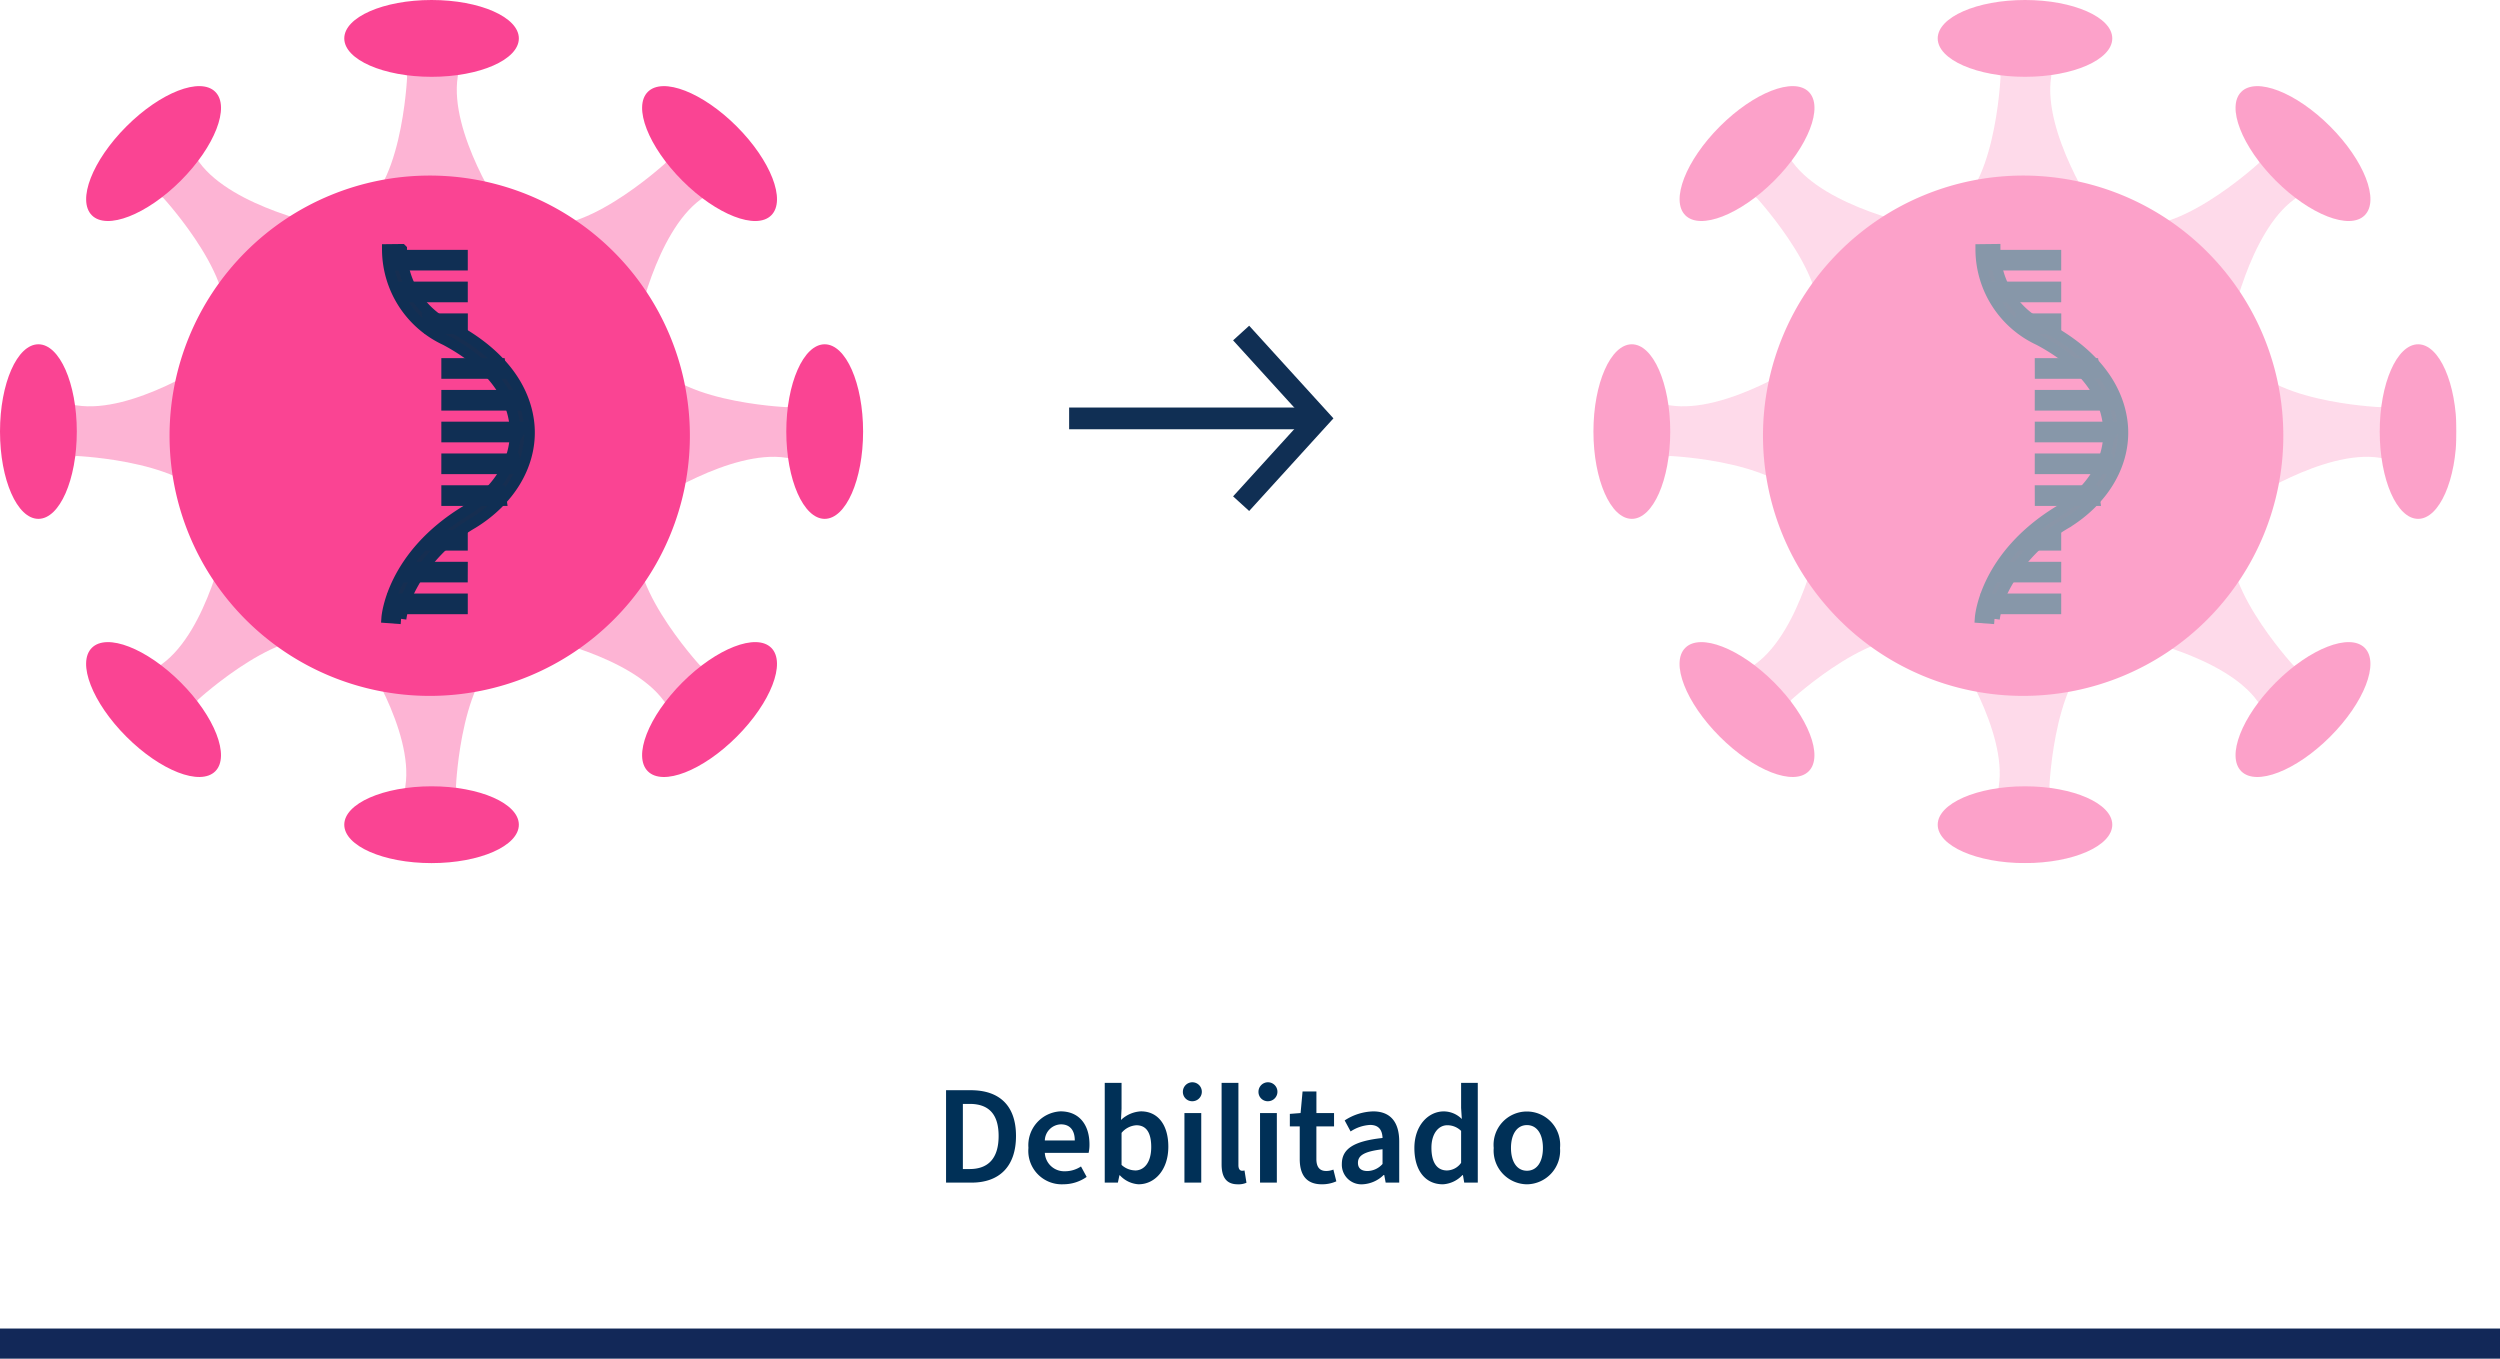 <svg xmlns="http://www.w3.org/2000/svg" xmlns:xlink="http://www.w3.org/1999/xlink" width="230" height="125" viewBox="0 0 230 125"><defs><clipPath id="a"><rect width="226.001" height="79.407" fill="none"/></clipPath><clipPath id="c"><rect width="13.971" height="17.349" fill="none"/></clipPath><clipPath id="d"><rect width="13.973" height="17.349" fill="none"/></clipPath><clipPath id="e"><rect width="17.353" height="13.973" fill="none"/></clipPath><clipPath id="f"><rect width="17.349" height="13.973" fill="none"/></clipPath><clipPath id="g"><rect width="19.195" height="17.516" fill="none"/></clipPath><clipPath id="h"><rect width="19.192" height="17.516" fill="none"/></clipPath><clipPath id="i"><rect width="17.516" height="19.195" fill="none"/></clipPath><clipPath id="j"><rect width="17.516" height="19.192" fill="none"/></clipPath><clipPath id="k"><rect width="79.406" height="79.407" fill="none"/></clipPath><clipPath id="o"><rect width="17.348" height="13.973" fill="none"/></clipPath><clipPath id="t"><rect width="24.322" height="17.051" fill="none" stroke="#707070" stroke-width="2"/></clipPath><clipPath id="v"><rect width="230" height="125"/></clipPath></defs><g id="u" clip-path="url(#v)"><rect width="230" height="3" transform="translate(0 122.227)" fill="#122858"/><path d="M74.537,13H76.89c2.522,0,4.082-1.456,4.082-4.29S79.412,4.5,76.812,4.5H74.537Zm1.547-1.248V5.759h.624c1.69,0,2.665.871,2.665,2.951s-.975,3.042-2.665,3.042Zm9.178,1.4a3.714,3.714,0,0,0,2.21-.676l-.52-.962a2.681,2.681,0,0,1-1.482.442,1.784,1.784,0,0,1-1.846-1.69h4.03a3.437,3.437,0,0,0,.078-.78c0-1.794-.936-3.042-2.665-3.042A3.116,3.116,0,0,0,82.116,9.8,3.075,3.075,0,0,0,85.262,13.156Zm-1.638-4.03a1.526,1.526,0,0,1,1.482-1.482c.832,0,1.274.546,1.274,1.482Zm8.645,4.03c1.417,0,2.717-1.261,2.717-3.458,0-1.963-.923-3.25-2.522-3.25a2.88,2.88,0,0,0-1.833.793l.052-1.053V3.822H89.136V13h1.209l.143-.676h.039A2.551,2.551,0,0,0,92.269,13.156Zm-.338-1.274a1.9,1.9,0,0,1-1.248-.507V8.424a1.919,1.919,0,0,1,1.365-.7c.949,0,1.365.741,1.365,2C93.413,11.154,92.763,11.882,91.931,11.882ZM96.468,13h1.547V6.6H96.468Zm.78-7.488a.872.872,0,1,0-.923-.871A.854.854,0,0,0,97.248,5.512Zm4.121,7.644a1.823,1.823,0,0,0,.806-.143l-.182-1.131a.8.8,0,0,1-.234.026c-.156,0-.325-.13-.325-.507V3.822H99.887v7.5C99.887,12.454,100.29,13.156,101.369,13.156ZM103.423,13h1.547V6.6h-1.547Zm.78-7.488a.872.872,0,1,0-.923-.871A.854.854,0,0,0,104.2,5.512Zm4.914,7.644a3.239,3.239,0,0,0,1.326-.273L110.17,11.8a1.72,1.72,0,0,1-.663.13c-.6,0-.9-.364-.9-1.1v-3h1.625V6.6H108.61V4.615h-1.274L107.154,6.6l-.988.078V7.826h.91v3C107.076,12.22,107.622,13.156,109.117,13.156Zm3.731,0a2.977,2.977,0,0,0,1.95-.858h.052l.13.7h1.248V9.217c0-1.781-.806-2.769-2.392-2.769a4.993,4.993,0,0,0-2.626.832l.546,1.014a3.6,3.6,0,0,1,1.794-.6c.858,0,1.118.546,1.144,1.2-2.626.286-3.744.988-3.744,2.392A1.8,1.8,0,0,0,112.848,13.156Zm.468-1.222c-.52,0-.884-.208-.884-.754,0-.65.52-1.04,2.262-1.248v1.352A1.9,1.9,0,0,1,113.316,11.934Zm6.929,1.222a2.656,2.656,0,0,0,1.794-.845h.052l.117.689h1.248V3.822h-1.534v2.3l.065,1.027a2.349,2.349,0,0,0-1.664-.7c-1.4,0-2.7,1.274-2.7,3.367S118.646,13.156,120.245,13.156Zm.377-1.274c-.91,0-1.43-.715-1.43-2.093,0-1.313.663-2.067,1.456-2.067a1.805,1.805,0,0,1,1.274.52V11.18A1.621,1.621,0,0,1,120.622,11.882Zm7.358,1.274a3.093,3.093,0,0,0,3.042-3.341,3.064,3.064,0,1,0-6.1,0A3.1,3.1,0,0,0,127.98,13.156Zm0-1.248c-.923,0-1.469-.832-1.469-2.093s.546-2.106,1.469-2.106,1.469.832,1.469,2.106S128.9,11.908,127.98,11.908Z" transform="translate(12.5 95.8)" fill="#003057"/><g clip-path="url(#a)"><g clip-path="url(#a)"><g transform="translate(32.316 2.244)" opacity="0.4"><g clip-path="url(#c)"><path d="M73.182,21.461S68.2,14.073,69.007,8.935s-5.621-4.819-5.621-4.819l.964,4.818s-.482,11.242-5.139,12.526Z" transform="translate(-59.211 -4.112)" fill="#fa4493"/></g></g><path d="M74.094,3.534c0,1.951-3.6,3.533-8.03,3.533s-8.031-1.582-8.031-3.533S61.628,0,66.064,0s8.03,1.582,8.03,3.533" transform="translate(-26.36)" fill="#fa4493"/><g transform="translate(33.118 59.813)" opacity="0.4"><g clip-path="url(#d)"><path d="M60.68,109.592s4.979,7.388,4.175,12.526,5.621,4.818,5.621,4.818l-.964-4.818s.483-11.243,5.14-12.526Z" transform="translate(-60.68 -109.592)" fill="#fa4493"/></g></g><path d="M58.033,136.078c0-1.951,3.6-3.533,8.03-3.533s8.031,1.582,8.031,3.533-3.6,3.533-8.031,3.533-8.03-1.582-8.03-3.533" transform="translate(-26.36 -60.205)" fill="#fa4493"/><g transform="translate(59.813 32.316)" opacity="0.4"><g clip-path="url(#e)"><path d="M109.592,73.184s7.39-4.979,12.526-4.175,4.823-5.621,4.823-5.621l-4.818.964s-11.245-.479-12.531-5.14Z" transform="translate(-109.592 -59.211)" fill="#fa4493"/></g></g><path d="M136.076,74.095c-1.951,0-3.533-3.6-3.533-8.03s1.582-8.031,3.533-8.031,3.533,3.6,3.533,8.031-1.582,8.03-3.533,8.03" transform="translate(-60.204 -26.36)" fill="#fa4493"/><g transform="translate(2.245 33.12)" opacity="0.4"><g clip-path="url(#f)"><path d="M21.462,60.684s-7.388,4.979-12.526,4.175S4.118,70.48,4.118,70.48l4.818-.964s11.241.483,12.526,5.14Z" transform="translate(-4.114 -60.684)" fill="#fa4493"/></g></g><path d="M3.532,58.034c1.952,0,3.534,3.6,3.534,8.03s-1.582,8.031-3.534,8.031S0,70.5,0,66.064s1.582-8.03,3.533-8.03" transform="translate(0 -26.36)" fill="#fa4493"/><g transform="translate(49.267 48.7)" opacity="0.4"><g clip-path="url(#g)"><path d="M90.269,99.11s8.747,1.705,11.81,5.905,7.385-.565,7.385-.565l-4.088-2.725s-7.614-8.29-5.226-12.5Z" transform="translate(-90.269 -89.23)" fill="#fa4493"/></g></g><path d="M108.764,120.121c-1.38-1.38.044-5.041,3.18-8.176s6.8-4.56,8.177-3.18-.044,5.041-3.18,8.177-6.8,4.559-8.176,3.18" transform="translate(-49.163 -49.164)" fill="#fa4493"/><g transform="translate(10.948 13.193)" opacity="0.4"><g clip-path="url(#h)"><path d="M39.25,31.809s-8.745-1.7-11.81-5.905-7.382.568-7.382.568L24.147,29.2s7.607,8.29,5.223,12.492Z" transform="translate(-20.059 -24.172)" fill="#fa4493"/></g></g><path d="M26.4,15.044c1.38,1.38-.044,5.041-3.18,8.176s-6.8,4.56-8.176,3.18.044-5.041,3.18-8.177,6.8-4.559,8.176-3.18" transform="translate(-6.593 -6.594)" fill="#fa4493"/><g transform="translate(48.7 10.944)" opacity="0.4"><g clip-path="url(#i)"><path d="M99.11,39.247s1.705-8.747,5.905-11.81-.565-7.385-.565-7.385l-2.725,4.088s-8.29,7.614-12.5,5.226Z" transform="translate(-89.23 -20.052)" fill="#fa4493"/></g></g><path d="M120.121,26.4c-1.38,1.38-5.041-.044-8.176-3.18s-4.56-6.8-3.18-8.177,5.041.044,8.177,3.18,4.559,6.8,3.18,8.176" transform="translate(-49.164 -6.593)" fill="#fa4493"/><g transform="translate(13.193 49.267)" opacity="0.4"><g clip-path="url(#j)"><path d="M31.809,90.268s-1.7,8.745-5.905,11.81.568,7.382.568,7.382l2.725-4.088s8.29-7.607,12.492-5.223Z" transform="translate(-24.173 -90.268)" fill="#fa4493"/></g></g><path d="M15.042,108.766c1.38-1.38,5.041.044,8.176,3.18s4.56,6.8,3.18,8.176-5.041-.044-8.176-3.18-4.56-6.8-3.18-8.176" transform="translate(-6.593 -49.164)" fill="#fa4493"/><path d="M76.452,53.531A23.935,23.935,0,1,1,52.516,29.595,23.935,23.935,0,0,1,76.452,53.531" transform="translate(-12.983 -13.443)" fill="#fa4493"/><path d="M66.508,76.023l-1.324-.1c.017-.231.5-5.7,7.224-9.817,3.006-1.84,4.677-4.546,4.587-7.425-.1-3.217-2.377-6.163-6.409-8.3a9.227,9.227,0,0,1-5.348-8.344l1.328-.015a7.87,7.87,0,0,0,4.638,7.185c6.039,3.2,7.05,7.278,7.118,9.429.106,3.32-1.847,6.534-5.222,8.6a14.745,14.745,0,0,0-5.614,5.81,8.991,8.991,0,0,0-.978,2.975" transform="translate(-29.608 -19.089)" fill="#162e51"/><path d="M66.508,76.023l-1.324-.1c.017-.231.5-5.7,7.224-9.817,3.006-1.84,4.677-4.546,4.587-7.425-.1-3.217-2.377-6.163-6.409-8.3a9.227,9.227,0,0,1-5.348-8.344l1.328-.015a7.87,7.87,0,0,0,4.638,7.185c6.039,3.2,7.05,7.278,7.118,9.429.106,3.32-1.847,6.534-5.222,8.6a14.745,14.745,0,0,0-5.614,5.81,8.991,8.991,0,0,0-.978,2.975" transform="translate(-29.608 -19.089)" fill="none" stroke="#102f54" stroke-width="0.971"/><path d="M72.654,43.931H66.409l-.132-.925h6.377Z" transform="translate(-30.104 -19.534)" fill="#162e51"/><path d="M72.654,43.931H66.409l-.132-.925h6.377Z" transform="translate(-30.104 -19.534)" fill="none" stroke="#102f54" stroke-width="0.971"/><path d="M72.654,101.869H66.409l-.132-.925h6.377Z" transform="translate(-30.104 -45.851)" fill="#162e51"/><path d="M72.654,101.869H66.409l-.132-.925h6.377Z" transform="translate(-30.104 -45.851)" fill="none" stroke="#102f54" stroke-width="0.971"/><path d="M73.647,96.513H68.466l.6-.925h4.584Z" transform="translate(-31.099 -43.418)" fill="#162e51"/><path d="M73.647,96.513H68.466l.6-.925h4.584Z" transform="translate(-31.099 -43.418)" fill="none" stroke="#102f54" stroke-width="0.971"/><path d="M75.417,91.158H72.362l.862-.925h2.193Z" transform="translate(-32.868 -40.986)" fill="#162e51"/><path d="M75.417,91.158H72.362l.862-.925h2.193Z" transform="translate(-32.868 -40.986)" fill="none" stroke="#102f54" stroke-width="0.971"/><path d="M73.207,49.287H67.626l-.132-.925h5.713Z" transform="translate(-30.657 -21.967)" fill="#162e51"/><path d="M73.207,49.287H67.626l-.132-.925h5.713Z" transform="translate(-30.657 -21.967)" fill="none" stroke="#102f54" stroke-width="0.971"/><path d="M75.312,54.642H72.252l-.132-.925h3.193Z" transform="translate(-32.758 -24.399)" fill="#162e51"/><path d="M75.312,54.642H72.252l-.132-.925h3.193Z" transform="translate(-32.758 -24.399)" fill="none" stroke="#102f54" stroke-width="0.971"/><path d="M75.283,61.264H80.2l.132.93H75.283Z" transform="translate(-34.195 -27.828)" fill="#162e51"/><path d="M75.283,61.264H80.2l.132.93H75.283Z" transform="translate(-34.195 -27.828)" fill="none" stroke="#102f54" stroke-width="0.971"/><path d="M75.282,66.62h6.244l.132.93H75.281Z" transform="translate(-34.194 -30.26)" fill="#162e51"/><path d="M75.282,66.62h6.244l.132.93H75.281Z" transform="translate(-34.194 -30.26)" fill="none" stroke="#102f54" stroke-width="0.971"/><path d="M75.283,71.975h6.975l-.6.93H75.283Z" transform="translate(-34.195 -32.693)" fill="#162e51"/><path d="M75.283,71.975h6.975l-.6.93H75.283Z" transform="translate(-34.195 -32.693)" fill="none" stroke="#102f54" stroke-width="0.971"/><path d="M75.282,77.331h6.244l.132.93H75.281Z" transform="translate(-34.194 -35.125)" fill="#162e51"/><path d="M75.282,77.331h6.244l.132.93H75.281Z" transform="translate(-34.194 -35.125)" fill="none" stroke="#102f54" stroke-width="0.971"/><path d="M75.283,82.686H80.2l.132.93H75.283Z" transform="translate(-34.195 -37.558)" fill="#162e51"/><path d="M75.283,82.686H80.2l.132.93H75.283Z" transform="translate(-34.195 -37.558)" fill="none" stroke="#102f54" stroke-width="0.971"/><g transform="translate(146.596)" opacity="0.5"><g clip-path="url(#k)"><g transform="translate(32.316 2.244)" opacity="0.4"><g clip-path="url(#c)"><path d="M341.78,21.461s-4.979-7.388-4.175-12.526-5.621-4.819-5.621-4.819l.964,4.818s-.482,11.242-5.139,12.526Z" transform="translate(-327.809 -4.112)" fill="#fa4493"/></g></g><path d="M342.691,3.534c0,1.951-3.6,3.533-8.03,3.533s-8.031-1.582-8.031-3.533S330.226,0,334.661,0s8.03,1.582,8.03,3.533" transform="translate(-294.957)" fill="#fa4493"/><g transform="translate(33.118 59.813)" opacity="0.4"><g clip-path="url(#d)"><path d="M329.278,109.592s4.979,7.388,4.175,12.526,5.621,4.818,5.621,4.818l-.964-4.818s.483-11.243,5.14-12.526Z" transform="translate(-329.278 -109.592)" fill="#fa4493"/></g></g><path d="M326.631,136.078c0-1.951,3.6-3.533,8.03-3.533s8.031,1.582,8.031,3.533-3.6,3.533-8.031,3.533-8.03-1.582-8.03-3.533" transform="translate(-294.958 -60.205)" fill="#fa4493"/><g transform="translate(59.813 32.316)" opacity="0.4"><g clip-path="url(#e)"><path d="M378.19,73.184s7.39-4.979,12.526-4.175,4.822-5.621,4.822-5.621l-4.818.964s-11.245-.479-12.531-5.14Z" transform="translate(-378.19 -59.211)" fill="#fa4493"/></g></g><path d="M404.674,74.095c-1.951,0-3.533-3.6-3.533-8.03s1.582-8.031,3.533-8.031,3.533,3.6,3.533,8.031-1.582,8.03-3.533,8.03" transform="translate(-328.802 -26.36)" fill="#fa4493"/><g transform="translate(2.245 33.12)" opacity="0.4"><g clip-path="url(#o)"><path d="M290.06,60.684s-7.388,4.979-12.526,4.175-4.818,5.621-4.818,5.621l4.818-.964s11.241.483,12.526,5.14Z" transform="translate(-272.712 -60.684)" fill="#fa4493"/></g></g><path d="M272.131,58.034c1.951,0,3.533,3.6,3.533,8.03s-1.582,8.031-3.533,8.031-3.533-3.6-3.533-8.031,1.582-8.03,3.533-8.03" transform="translate(-268.598 -26.36)" fill="#fa4493"/><g transform="translate(49.267 48.7)" opacity="0.4"><g clip-path="url(#g)"><path d="M358.867,99.11s8.747,1.705,11.81,5.905,7.385-.565,7.385-.565l-4.088-2.725s-7.614-8.29-5.226-12.5Z" transform="translate(-358.867 -89.23)" fill="#fa4493"/></g></g><path d="M377.362,120.121c-1.38-1.38.044-5.041,3.18-8.176s6.8-4.56,8.176-3.18-.044,5.041-3.18,8.177-6.8,4.559-8.176,3.18" transform="translate(-317.761 -49.164)" fill="#fa4493"/><g transform="translate(10.947 13.193)" opacity="0.4"><g clip-path="url(#h)"><path d="M307.848,31.809s-8.745-1.7-11.81-5.905-7.382.568-7.382.568l4.089,2.725s7.607,8.29,5.223,12.492Z" transform="translate(-288.656 -24.172)" fill="#fa4493"/></g></g><path d="M295,15.044c1.38,1.38-.044,5.041-3.18,8.176s-6.8,4.56-8.176,3.18.044-5.041,3.18-8.177,6.8-4.559,8.176-3.18" transform="translate(-275.191 -6.594)" fill="#fa4493"/><g transform="translate(48.701 10.944)" opacity="0.4"><g clip-path="url(#i)"><path d="M367.708,39.247s1.7-8.747,5.905-11.81-.565-7.385-.565-7.385l-2.725,4.088s-8.29,7.614-12.5,5.226Z" transform="translate(-357.829 -20.052)" fill="#fa4493"/></g></g><path d="M388.719,26.4c-1.38,1.38-5.041-.044-8.176-3.18s-4.56-6.8-3.18-8.177,5.041.044,8.176,3.18,4.56,6.8,3.18,8.176" transform="translate(-317.762 -6.593)" fill="#fa4493"/><g transform="translate(13.193 49.267)" opacity="0.4"><g clip-path="url(#j)"><path d="M300.407,90.268s-1.7,8.745-5.905,11.81.568,7.382.568,7.382l2.725-4.088s8.29-7.607,12.492-5.223Z" transform="translate(-292.771 -90.268)" fill="#fa4493"/></g></g><path d="M283.64,108.766c1.38-1.38,5.041.044,8.176,3.18s4.56,6.8,3.18,8.176-5.041-.044-8.177-3.18-4.559-6.8-3.18-8.176" transform="translate(-275.191 -49.164)" fill="#fa4493"/><path d="M345.05,53.531a23.935,23.935,0,1,1-23.936-23.936A23.935,23.935,0,0,1,345.05,53.531" transform="translate(-281.581 -13.443)" fill="#fa4493"/><path d="M335.106,76.023l-1.324-.1c.017-.231.5-5.7,7.224-9.817,3.006-1.84,4.677-4.546,4.587-7.425-.1-3.217-2.377-6.163-6.409-8.3a9.227,9.227,0,0,1-5.348-8.344l1.328-.015A7.87,7.87,0,0,0,339.8,49.21c6.038,3.2,7.05,7.278,7.118,9.429.106,3.32-1.847,6.534-5.222,8.6a14.746,14.746,0,0,0-5.614,5.81,8.991,8.991,0,0,0-.978,2.975" transform="translate(-298.206 -19.089)" fill="#162e51"/><path d="M335.106,76.023l-1.324-.1c.017-.231.5-5.7,7.224-9.817,3.006-1.84,4.677-4.546,4.587-7.425-.1-3.217-2.377-6.163-6.409-8.3a9.227,9.227,0,0,1-5.348-8.344l1.328-.015A7.87,7.87,0,0,0,339.8,49.21c6.038,3.2,7.05,7.278,7.118,9.429.106,3.32-1.847,6.534-5.222,8.6a14.746,14.746,0,0,0-5.614,5.81,8.991,8.991,0,0,0-.978,2.975" transform="translate(-298.206 -19.089)" fill="none" stroke="#102f54" stroke-width="0.971"/><path d="M341.252,43.931h-6.245l-.132-.925h6.377Z" transform="translate(-298.702 -19.534)" fill="#162e51"/><path d="M341.252,43.931h-6.245l-.132-.925h6.377Z" transform="translate(-298.702 -19.534)" fill="none" stroke="#102f54" stroke-width="0.971"/><path d="M341.252,101.869h-6.245l-.132-.925h6.377Z" transform="translate(-298.702 -45.851)" fill="#162e51"/><path d="M341.252,101.869h-6.245l-.132-.925h6.377Z" transform="translate(-298.702 -45.851)" fill="none" stroke="#102f54" stroke-width="0.971"/><path d="M342.245,96.513h-5.182l.6-.925h4.584Z" transform="translate(-299.696 -43.418)" fill="#162e51"/><path d="M342.245,96.513h-5.182l.6-.925h4.584Z" transform="translate(-299.696 -43.418)" fill="none" stroke="#102f54" stroke-width="0.971"/><path d="M344.015,91.158H340.96l.862-.925h2.193Z" transform="translate(-301.466 -40.986)" fill="#162e51"/><path d="M344.015,91.158H340.96l.862-.925h2.193Z" transform="translate(-301.466 -40.986)" fill="none" stroke="#102f54" stroke-width="0.971"/><path d="M341.805,49.287h-5.581l-.132-.925h5.713Z" transform="translate(-299.255 -21.967)" fill="#162e51"/><path d="M341.805,49.287h-5.581l-.132-.925h5.713Z" transform="translate(-299.255 -21.967)" fill="none" stroke="#102f54" stroke-width="0.971"/><path d="M343.91,54.642H340.85l-.132-.925h3.193Z" transform="translate(-301.356 -24.399)" fill="#162e51"/><path d="M343.91,54.642H340.85l-.132-.925h3.193Z" transform="translate(-301.356 -24.399)" fill="none" stroke="#102f54" stroke-width="0.971"/><path d="M343.881,61.264H348.8l.132.93h-5.048Z" transform="translate(-302.793 -27.828)" fill="#162e51"/><path d="M343.881,61.264H348.8l.132.93h-5.048Z" transform="translate(-302.793 -27.828)" fill="none" stroke="#102f54" stroke-width="0.971"/><path d="M343.88,66.62h6.244l.132.93h-6.377Z" transform="translate(-302.792 -30.26)" fill="#162e51"/><path d="M343.88,66.62h6.244l.132.93h-6.377Z" transform="translate(-302.792 -30.26)" fill="none" stroke="#102f54" stroke-width="0.971"/><path d="M343.881,71.975h6.975l-.6.93h-6.377Z" transform="translate(-302.793 -32.693)" fill="#162e51"/><path d="M343.881,71.975h6.975l-.6.93h-6.377Z" transform="translate(-302.793 -32.693)" fill="none" stroke="#102f54" stroke-width="0.971"/><path d="M343.88,77.331h6.244l.132.93h-6.377Z" transform="translate(-302.792 -35.125)" fill="#162e51"/><path d="M343.88,77.331h6.244l.132.93h-6.377Z" transform="translate(-302.792 -35.125)" fill="none" stroke="#102f54" stroke-width="0.971"/><path d="M343.881,82.686H348.8l.132.93h-5.048Z" transform="translate(-302.793 -37.558)" fill="#162e51"/><path d="M343.881,82.686H348.8l.132.93h-5.048Z" transform="translate(-302.793 -37.558)" fill="none" stroke="#102f54" stroke-width="0.971"/></g></g></g><g transform="translate(98.36 29.964)"><g transform="translate(0 0)" clip-path="url(#t)"><line x2="21.954" transform="translate(0 8.526)" fill="none" stroke="#102f54" stroke-miterlimit="10" stroke-width="2"/><path d="M30.607,1.306l7.141,7.85-7.141,7.85" transform="translate(-14.783 -0.631)" fill="none" stroke="#102f54" stroke-miterlimit="10" stroke-width="2"/></g></g></g></g></svg>